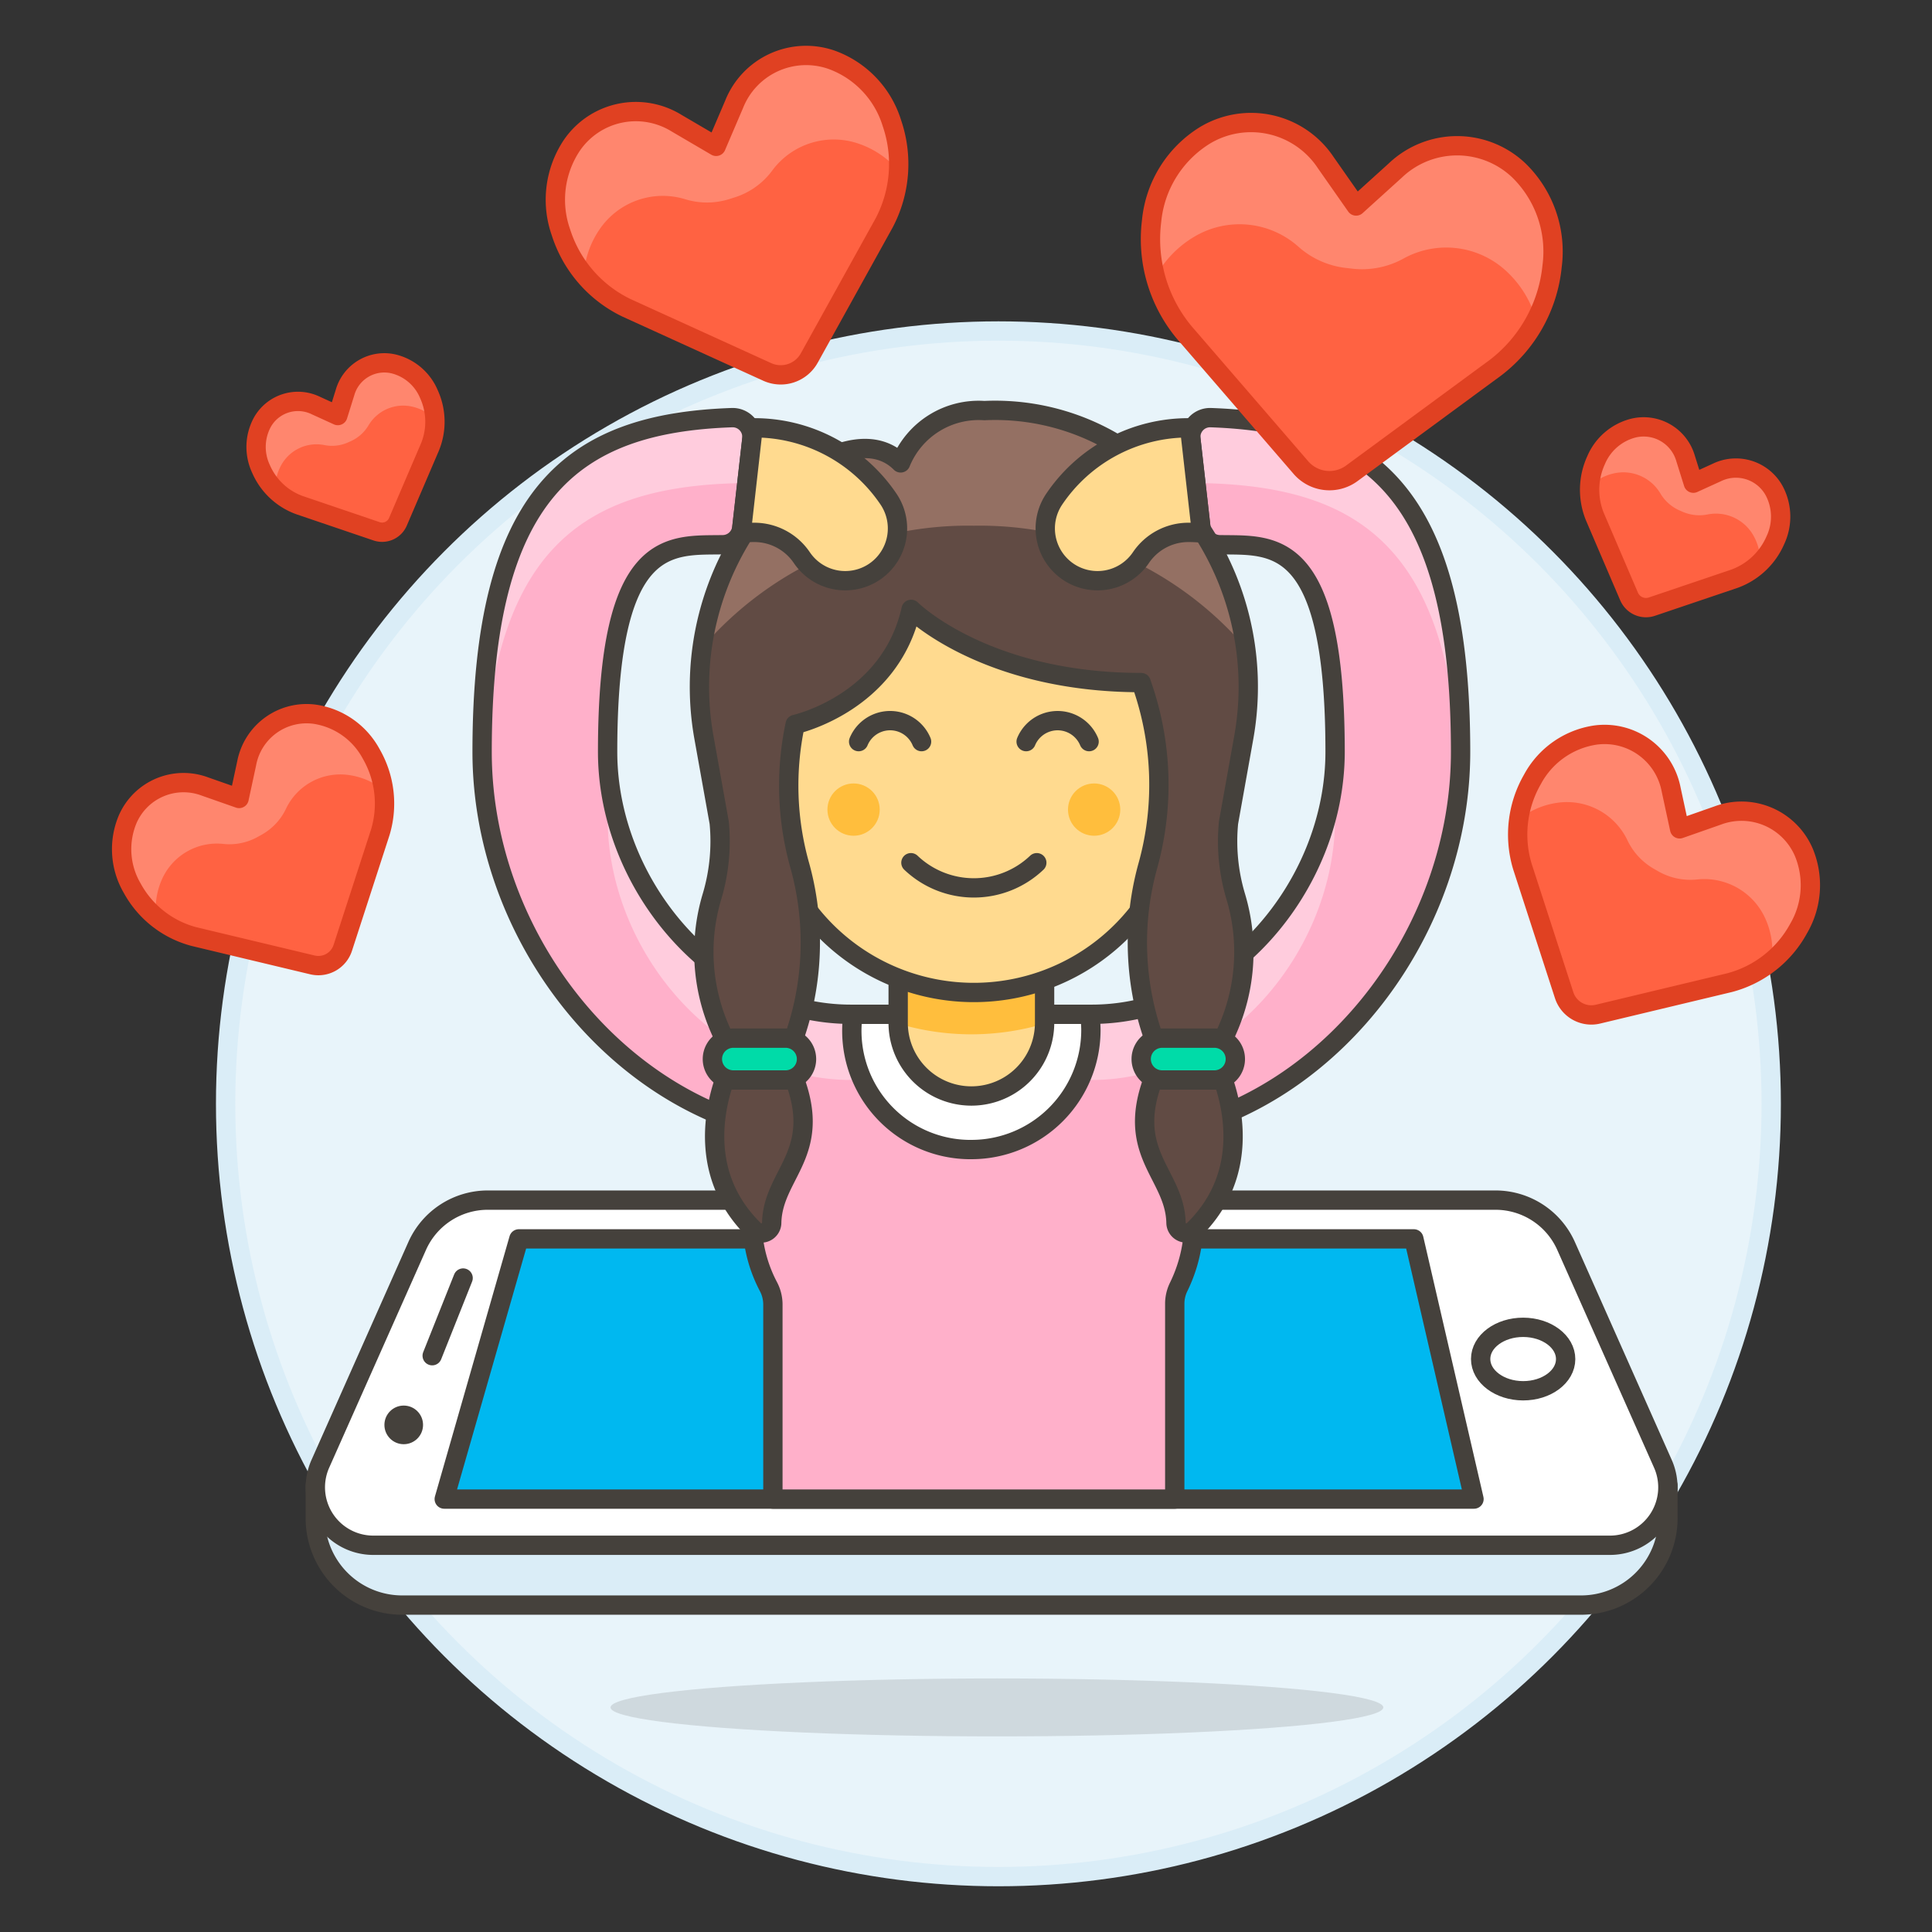 <svg xmlns="http://www.w3.org/2000/svg" viewBox="0 0 100 100"><rect x="0" y="0" width="100" height="100" fill="#333333" stroke="none"/><g class="nc-icon-wrapper"><defs/><circle class="a" cx="51.678" cy="57.133" r="40" fill="#e8f4fa" stroke="#daedf7" stroke-miterlimit="10"/><path class="b" d="M86.332 76.887H16.319v1.692a4.5 4.5 0 0 0 4.5 4.5h61.013a4.5 4.5 0 0 0 4.5-4.5z" fill="#daedf7" stroke="#45413c" stroke-linecap="round" stroke-linejoin="round"/><path class="c" d="M81.061 64.493a4 4 0 0 0-3.655-2.375H25.247a4 4 0 0 0-3.655 2.375l-5.011 11.272a3 3 0 0 0 2.741 4.218H83.33a3 3 0 0 0 2.741-4.218z" stroke="#45413c" stroke-linecap="round" stroke-linejoin="round" fill="#fff"/><path class="d" d="M23.971 66.151l-1.601 4.02" stroke="#45413c" stroke-linecap="round" stroke-linejoin="round" fill="none"/><circle class="e" cx="20.897" cy="73.752" r="1" style="" fill="#45413c"/><ellipse class="c" cx="78.838" cy="70.344" rx="1.642" ry="2.2" transform="rotate(-89.882 78.838 70.344)" stroke="#45413c" stroke-linecap="round" stroke-linejoin="round" fill="#fff"/><path class="f" d="M73.181 64.124H26.856l-3.862 13.468h53.3l-3.113-13.468z" style="" fill="#00b8f0"/><path class="d" d="M73.181 64.124H26.856l-3.862 13.468h53.3l-3.113-13.468z" stroke="#45413c" stroke-linecap="round" stroke-linejoin="round" fill="none"/><path class="g" d="M75.6 38.917c0-13.431-4.693-17.008-12.93-17.3a1 1 0 0 0-1.03 1.112l.518 4.58a1 1 0 0 0 .976.886c2.727.049 5.97-.5 5.97 10.718 0 6.94-5.646 13.586-12.587 13.586h-12.48c-6.94 0-12.587-6.646-12.587-13.586 0-11.214 3.243-10.669 5.97-10.718a1 1 0 0 0 .976-.886l.518-4.58a1 1 0 0 0-1.03-1.112c-8.237.288-12.93 3.865-12.93 17.3 0 9.138 6.46 17.788 15.051 19.645-1.3 2.97-1.474 5.669-.23 8.034a1.993 1.993 0 0 1 .23.929v10.067h20.8v-10.1a1.973 1.973 0 0 1 .2-.876c1.335-2.732.769-5.429-.2-8.117C69.269 56.542 75.6 47.962 75.6 38.917z" style="" fill="#ffb0ca"/><path class="h" d="M75.552 40.073c.023-.385.05-.769.05-1.156 0-13.431-4.693-17.008-12.93-17.3a1 1 0 0 0-1.03 1.112L61.9 25c8.221.094 13.124 3.105 13.652 15.073z" style="" fill="#fcd"/><path class="h" d="M38.657 25l.257-2.271a1 1 0 0 0-1.03-1.112c-8.236.288-12.93 3.865-12.93 17.3 0 .385.028.767.05 1.15C25.534 28.1 30.437 25.094 38.657 25z" style="" fill="#fcd"/><path class="h" d="M69.057 40.034c-.563 6.52-5.971 12.466-12.538 12.466H44.037c-6.56 0-11.964-5.938-12.537-12.45-.033.7-.052 1.446-.052 2.262 0 6.94 5.647 13.587 12.587 13.587h12.484c6.94 0 12.586-6.647 12.586-13.587 0-.824-.018-1.579-.052-2.281" style="" fill="#fcd"/><ellipse class="i" cx="51.601" cy="88.376" rx="20" ry="1.5" fill="#45413c" opacity="0.15"/><path class="d" d="M75.6 38.917c0-13.431-4.693-17.008-12.93-17.3a1 1 0 0 0-1.03 1.112l.518 4.58a1 1 0 0 0 .976.886c2.727.049 5.97-.5 5.97 10.718 0 6.94-5.646 13.586-12.587 13.586h-12.48c-6.94 0-12.587-6.646-12.587-13.586 0-11.214 3.243-10.669 5.97-10.718a1 1 0 0 0 .976-.886l.518-4.58a1 1 0 0 0-1.03-1.112c-8.237.288-12.93 3.865-12.93 17.3 0 9.138 6.46 17.788 15.051 19.645-1.3 2.97-1.474 5.669-.23 8.034a1.993 1.993 0 0 1 .23.929v10.067h20.8v-10.1a1.973 1.973 0 0 1 .2-.876c1.335-2.732.769-5.429-.2-8.117C69.269 56.542 75.6 47.962 75.6 38.917z" stroke="#45413c" stroke-linecap="round" stroke-linejoin="round" fill="none"/><path class="c" d="M50.278 59.5a6.187 6.187 0 0 0 6.187-6.187 6.4 6.4 0 0 0-.059-.812H44.151a6.142 6.142 0 0 0 6.127 7z" stroke="#45413c" stroke-linecap="round" stroke-linejoin="round" fill="#fff"/><path class="j" d="M46.489 53a3.79 3.79 0 0 0 7.579 0v-3.79h-7.579z" style="" fill="#ffda8f"/><path class="k" d="M46.489 52.98a13.192 13.192 0 0 0 7.579 0v-3.775h-7.579z" style="" fill="#ffbe3d"/><path class="d" d="M46.489 53v-3.79h7.579V53a3.79 3.79 0 0 1-7.579 0z" stroke="#45413c" stroke-linecap="round" stroke-linejoin="round" fill="none"/><path class="l" d="M61.234 37.837V35.13a10.827 10.827 0 0 0-21.654 0v2.707a2.166 2.166 0 1 0 0 4.331c.045 0 .087-.011.132-.014a10.813 10.813 0 0 0 21.389 0c.045 0 .087.014.133.014a2.166 2.166 0 0 0 0-4.331z" stroke="#45413c" stroke-linecap="round" stroke-linejoin="round" fill="#ffda8f"/><circle class="k" cx="44.181" cy="41.905" r="1.353" style="" fill="#ffbe3d"/><circle class="k" cx="56.632" cy="41.905" r="1.353" style="" fill="#ffbe3d"/><path class="d" d="M47.149 44.654a4.724 4.724 0 0 0 6.515 0" stroke="#45413c" stroke-linecap="round" stroke-linejoin="round" fill="none"/><path class="d" d="M47.7 38.386a1.764 1.764 0 0 0-3.257 0" stroke="#45413c" stroke-linecap="round" stroke-linejoin="round" fill="none"/><path class="d" d="M56.371 38.386a1.765 1.765 0 0 0-3.258 0" stroke="#45413c" stroke-linecap="round" stroke-linejoin="round" fill="none"/><path class="m" d="M47.159 31.541s3.789 3.789 11.909 3.789l.112.336a15.66 15.66 0 0 1 .233 9.144 14.851 14.851 0 0 0 .738 10.009h2.707l.665-1.5a9.967 9.967 0 0 0 .439-6.913 9.954 9.954 0 0 1-.374-3.825l.79-4.415a14.841 14.841 0 0 0-3.019-11.886 12.142 12.142 0 0 0-10.411-5.028 4.36 4.36 0 0 0-4.331 2.707c-2.087-2.087-5.874.711-7.162 2.321a14.842 14.842 0 0 0-3.02 11.886l.791 4.415a9.993 9.993 0 0 1-.374 3.825 9.967 9.967 0 0 0 .438 6.913l.666 1.5h2.706A14.857 14.857 0 0 0 41.4 44.81a15.239 15.239 0 0 1-.242-7.314s4.918-1.083 6.001-5.955z" style="" fill="#614b44"/><path class="n" d="M60.151 54.819h2.707s2.772 5.082-1.073 8.844a.537.537 0 0 1-.916-.384c-.069-2.716-3.086-3.723-.718-8.46z" stroke="#45413c" stroke-linecap="round" stroke-linejoin="round" fill="#614b44"/><path class="n" d="M40.662 54.819h-2.706s-2.772 5.082 1.073 8.844a.536.536 0 0 0 .915-.384c.067-2.716 3.087-3.723.718-8.46z" stroke="#45413c" stroke-linecap="round" stroke-linejoin="round" fill="#614b44"/><path class="o" d="M36.343 33.522a14.835 14.835 0 0 1 3.112-7.239c1.288-1.61 5.075-4.408 7.162-2.321a4.36 4.36 0 0 1 4.331-2.707 12.142 12.142 0 0 1 10.411 5.028 14.853 14.853 0 0 1 3.112 7.239 18.153 18.153 0 0 0-14.064-6.312 18.15 18.15 0 0 0-14.064 6.312z" style="" fill="#947063"/><path class="d" d="M47.159 31.541s3.789 3.789 11.909 3.789l.112.336a15.66 15.66 0 0 1 .233 9.144 14.851 14.851 0 0 0 .738 10.009h2.707l.665-1.5a9.967 9.967 0 0 0 .439-6.913 9.954 9.954 0 0 1-.374-3.825l.79-4.415a14.841 14.841 0 0 0-3.019-11.886 12.142 12.142 0 0 0-10.411-5.028 4.36 4.36 0 0 0-4.331 2.707c-2.087-2.087-5.874.711-7.162 2.321a14.842 14.842 0 0 0-3.02 11.886l.791 4.415a9.993 9.993 0 0 1-.374 3.825 9.967 9.967 0 0 0 .438 6.913l.666 1.5h2.706A14.857 14.857 0 0 0 41.4 44.81a15.239 15.239 0 0 1-.242-7.314s4.918-1.083 6.001-5.955z" stroke="#45413c" stroke-linecap="round" stroke-linejoin="round" fill="none"/><path class="p" d="M41.745 54.819a1.083 1.083 0 0 1-1.083 1.081h-2.706a1.083 1.083 0 0 1 0-2.166h2.706a1.083 1.083 0 0 1 1.083 1.085z" stroke="#45413c" stroke-linecap="round" stroke-linejoin="round" fill="#00dba8"/><path class="p" d="M63.941 54.819a1.083 1.083 0 0 1-1.083 1.081h-2.707a1.083 1.083 0 0 1 0-2.166h2.707a1.083 1.083 0 0 1 1.083 1.085z" stroke="#45413c" stroke-linecap="round" stroke-linejoin="round" fill="#00dba8"/><path class="l" d="M55.293 29.594a2.709 2.709 0 0 0 3.758-.727 2.97 2.97 0 0 1 2.463-1.311c.223 0 .45.011.678.033l-.617-5.445h-.061a8.379 8.379 0 0 0-6.948 3.692 2.708 2.708 0 0 0 .727 3.758z" stroke="#45413c" stroke-linecap="round" stroke-linejoin="round" fill="#ffda8f"/><path class="l" d="M45.264 29.594a2.71 2.71 0 0 1-3.759-.727 2.97 2.97 0 0 0-2.463-1.311c-.223 0-.45.011-.677.033l.616-5.445h.061a8.379 8.379 0 0 1 6.948 3.692 2.708 2.708 0 0 1-.726 3.758z" stroke="#45413c" stroke-linecap="round" stroke-linejoin="round" fill="#ffda8f"/><g><path class="q" d="M69.968 24.5a1.953 1.953 0 0 1-2.635-.3l-6.044-7a7.552 7.552 0 0 1-1.683-5.754A5.869 5.869 0 0 1 62.375 7a4.637 4.637 0 0 1 6.244 1.415l1.573 2.247 2.034-1.841a4.637 4.637 0 0 1 6.4.009 5.868 5.868 0 0 1 1.709 4.959 7.556 7.556 0 0 1-2.92 5.236z" style="" fill="#ff6242"/><path class="r" d="M70 13.907a4.438 4.438 0 0 0 2.625-.513 4.574 4.574 0 0 1 5.413.707 5.439 5.439 0 0 1 1.469 2.437 7.958 7.958 0 0 0 .828-2.748 5.868 5.868 0 0 0-1.709-4.959 4.637 4.637 0 0 0-6.4-.009l-2.034 1.841-1.573-2.247A4.637 4.637 0 0 0 62.375 7a5.869 5.869 0 0 0-2.769 4.455 7.957 7.957 0 0 0 .2 2.878 5.457 5.457 0 0 1 1.981-2.063 4.577 4.577 0 0 1 5.435.514 4.455 4.455 0 0 0 2.445 1.085z" style="" fill="#ff866e"/><path class="s" d="M69.968 24.5a1.953 1.953 0 0 1-2.635-.3l-6.044-7a7.552 7.552 0 0 1-1.683-5.754A5.869 5.869 0 0 1 62.375 7a4.637 4.637 0 0 1 6.244 1.415l1.573 2.247 2.034-1.841a4.637 4.637 0 0 1 6.4.009 5.868 5.868 0 0 1 1.709 4.959 7.556 7.556 0 0 1-2.92 5.236z" stroke-linecap="round" stroke-linejoin="round" fill="none" stroke="#e04122"/><path class="q" d="M82.712 52.492a1.479 1.479 0 0 1-1.752-.981l-2.16-6.658a5.724 5.724 0 0 1 .517-4.51 4.44 4.44 0 0 1 3.242-2.294 3.509 3.509 0 0 1 3.94 2.822l.438 2.03 1.96-.687a3.51 3.51 0 0 1 4.462 1.886 4.438 4.438 0 0 1-.265 3.963 5.72 5.72 0 0 1-3.576 2.8z" style="" fill="#ff6242"/><path class="r" d="M85.849 45.109a3.355 3.355 0 0 0 1.982.413 3.463 3.463 0 0 1 3.569 2.084 4.122 4.122 0 0 1 .31 2.133 6.045 6.045 0 0 0 1.384-1.674 4.438 4.438 0 0 0 .265-3.963 3.51 3.51 0 0 0-4.459-1.888l-1.96.687-.438-2.03a3.509 3.509 0 0 0-3.94-2.822 4.44 4.44 0 0 0-3.242 2.294 6.041 6.041 0 0 0-.706 2.067 4.131 4.131 0 0 1 1.989-.857 3.464 3.464 0 0 1 3.64 1.956 3.376 3.376 0 0 0 1.388 1.475z" style="" fill="#ff866e"/><path class="s" d="M82.712 52.492a1.479 1.479 0 0 1-1.752-.981l-2.16-6.658a5.724 5.724 0 0 1 .517-4.51 4.44 4.44 0 0 1 3.242-2.294 3.509 3.509 0 0 1 3.94 2.822l.438 2.03 1.96-.687a3.51 3.51 0 0 1 4.462 1.886 4.438 4.438 0 0 1-.265 3.963 5.72 5.72 0 0 1-3.576 2.8z" stroke-linecap="round" stroke-linejoin="round" fill="none" stroke="#e04122"/><g><path class="q" d="M85.5 31.4a.952.952 0 0 1-1.18-.527l-1.773-4.139a3.682 3.682 0 0 1 .068-2.919 2.859 2.859 0 0 1 1.943-1.66 2.259 2.259 0 0 1 2.689 1.579l.4 1.275 1.216-.554a2.258 2.258 0 0 1 2.97.949 2.855 2.855 0 0 1 .061 2.554 3.674 3.674 0 0 1-2.128 2z" style="" fill="#ff6242"/><path class="r" d="M87.076 26.482a2.162 2.162 0 0 0 1.294.149 2.227 2.227 0 0 1 2.408 1.127 2.647 2.647 0 0 1 .323 1.348 3.878 3.878 0 0 0 .789-1.153 2.855 2.855 0 0 0-.061-2.554 2.258 2.258 0 0 0-2.97-.949l-1.216.55-.4-1.275a2.259 2.259 0 0 0-2.689-1.579 2.859 2.859 0 0 0-1.943 1.66 3.871 3.871 0 0 0-.332 1.365 2.661 2.661 0 0 1 1.221-.661 2.229 2.229 0 0 1 2.447 1.041 2.168 2.168 0 0 0 .975.864z" style="" fill="#ff866e"/><path class="s" d="M85.5 31.4a.952.952 0 0 1-1.18-.527l-1.773-4.139a3.682 3.682 0 0 1 .068-2.919 2.859 2.859 0 0 1 1.943-1.66 2.259 2.259 0 0 1 2.689 1.579l.4 1.275 1.216-.554a2.258 2.258 0 0 1 2.97.949 2.855 2.855 0 0 1 .061 2.554 3.674 3.674 0 0 1-2.128 2z" stroke-linecap="round" stroke-linejoin="round" fill="none" stroke="#e04122"/></g><g><path class="q" d="M39.709 19.25a1.689 1.689 0 0 0 2.178-.718l3.876-6.994a6.533 6.533 0 0 0 .4-5.169 5.071 5.071 0 0 0-3.134-3.28A4.009 4.009 0 0 0 38 5.394l-.933 2.181-2.048-1.2A4.011 4.011 0 0 0 29.6 7.521a5.074 5.074 0 0 0-.567 4.5 6.534 6.534 0 0 0 3.4 3.915z" style="" fill="#ff6242"/><path class="r" d="M37.8 10.288a3.84 3.84 0 0 1-2.312.031 3.956 3.956 0 0 0-4.457 1.558 4.7 4.7 0 0 0-.811 2.323 6.892 6.892 0 0 1-1.188-2.18 5.074 5.074 0 0 1 .567-4.5 4.011 4.011 0 0 1 5.418-1.144l2.048 1.2L38 5.394a4.009 4.009 0 0 1 5.034-2.305 5.071 5.071 0 0 1 3.134 3.28 6.875 6.875 0 0 1 .342 2.471 4.72 4.72 0 0 0-2.043-1.395 3.958 3.958 0 0 0-4.509 1.4 3.861 3.861 0 0 1-1.88 1.355z" style="" fill="#ff866e"/><path class="s" d="M39.709 19.25a1.689 1.689 0 0 0 2.178-.718l3.876-6.994a6.533 6.533 0 0 0 .4-5.169 5.071 5.071 0 0 0-3.134-3.28A4.009 4.009 0 0 0 38 5.394l-.933 2.181-2.048-1.2A4.011 4.011 0 0 0 29.6 7.521a5.074 5.074 0 0 0-.567 4.5 6.534 6.534 0 0 0 3.4 3.915z" stroke-linecap="round" stroke-linejoin="round" fill="none" stroke="#e04122"/></g><g><path class="q" d="M16.169 49.943a1.328 1.328 0 0 0 1.573-.881l1.941-5.98a5.135 5.135 0 0 0-.464-4.05 3.986 3.986 0 0 0-2.911-2.061 3.153 3.153 0 0 0-3.54 2.535l-.392 1.823-1.761-.617a3.153 3.153 0 0 0-4.01 1.7 3.992 3.992 0 0 0 .238 3.559 5.134 5.134 0 0 0 3.212 2.51z" style="" fill="#ff6242"/><path class="r" d="M13.351 43.312a3.011 3.011 0 0 1-1.78.371 3.111 3.111 0 0 0-3.206 1.872 3.7 3.7 0 0 0-.278 1.915 5.417 5.417 0 0 1-1.244-1.5 3.992 3.992 0 0 1-.238-3.559 3.153 3.153 0 0 1 4.01-1.7l1.761.617.392-1.823a3.153 3.153 0 0 1 3.54-2.535 3.986 3.986 0 0 1 2.911 2.061 5.428 5.428 0 0 1 .635 1.856 3.725 3.725 0 0 0-1.787-.77 3.113 3.113 0 0 0-3.27 1.757 3.028 3.028 0 0 1-1.246 1.326z" style="" fill="#ff866e"/><path class="s" d="M16.169 49.943a1.328 1.328 0 0 0 1.573-.881l1.941-5.98a5.135 5.135 0 0 0-.464-4.05 3.986 3.986 0 0 0-2.911-2.061 3.153 3.153 0 0 0-3.54 2.535l-.392 1.823-1.761-.617a3.153 3.153 0 0 0-4.01 1.7 3.992 3.992 0 0 0 .238 3.559 5.134 5.134 0 0 0 3.212 2.51z" stroke-linecap="round" stroke-linejoin="round" fill="none" stroke="#e04122"/></g><g><path class="q" d="M19.491 27.5A.891.891 0 0 0 20.6 27l1.66-3.876a3.442 3.442 0 0 0-.064-2.733 2.672 2.672 0 0 0-1.819-1.554 2.115 2.115 0 0 0-2.518 1.478l-.373 1.194-1.138-.519a2.114 2.114 0 0 0-2.781.888 2.677 2.677 0 0 0-.058 2.392 3.45 3.45 0 0 0 1.991 1.875z" style="" fill="#ff6242"/><path class="r" d="M18.012 22.9a2.026 2.026 0 0 1-1.212.139 2.086 2.086 0 0 0-2.254 1.055 2.482 2.482 0 0 0-.3 1.263 3.632 3.632 0 0 1-.74-1.08 2.677 2.677 0 0 1 .058-2.392 2.114 2.114 0 0 1 2.781-.888l1.138.519.373-1.194a2.115 2.115 0 0 1 2.518-1.478 2.672 2.672 0 0 1 1.819 1.554 3.6 3.6 0 0 1 .311 1.278 2.49 2.49 0 0 0-1.146-.623 2.087 2.087 0 0 0-2.291.975 2.036 2.036 0 0 1-.913.809z" style="" fill="#ff866e"/><path class="s" d="M19.491 27.5A.891.891 0 0 0 20.6 27l1.66-3.876a3.442 3.442 0 0 0-.064-2.733 2.672 2.672 0 0 0-1.819-1.554 2.115 2.115 0 0 0-2.518 1.478l-.373 1.194-1.138-.519a2.114 2.114 0 0 0-2.781.888 2.677 2.677 0 0 0-.058 2.392 3.45 3.45 0 0 0 1.991 1.875z" stroke-linecap="round" stroke-linejoin="round" fill="none" stroke="#e04122"/></g></g></g></svg>